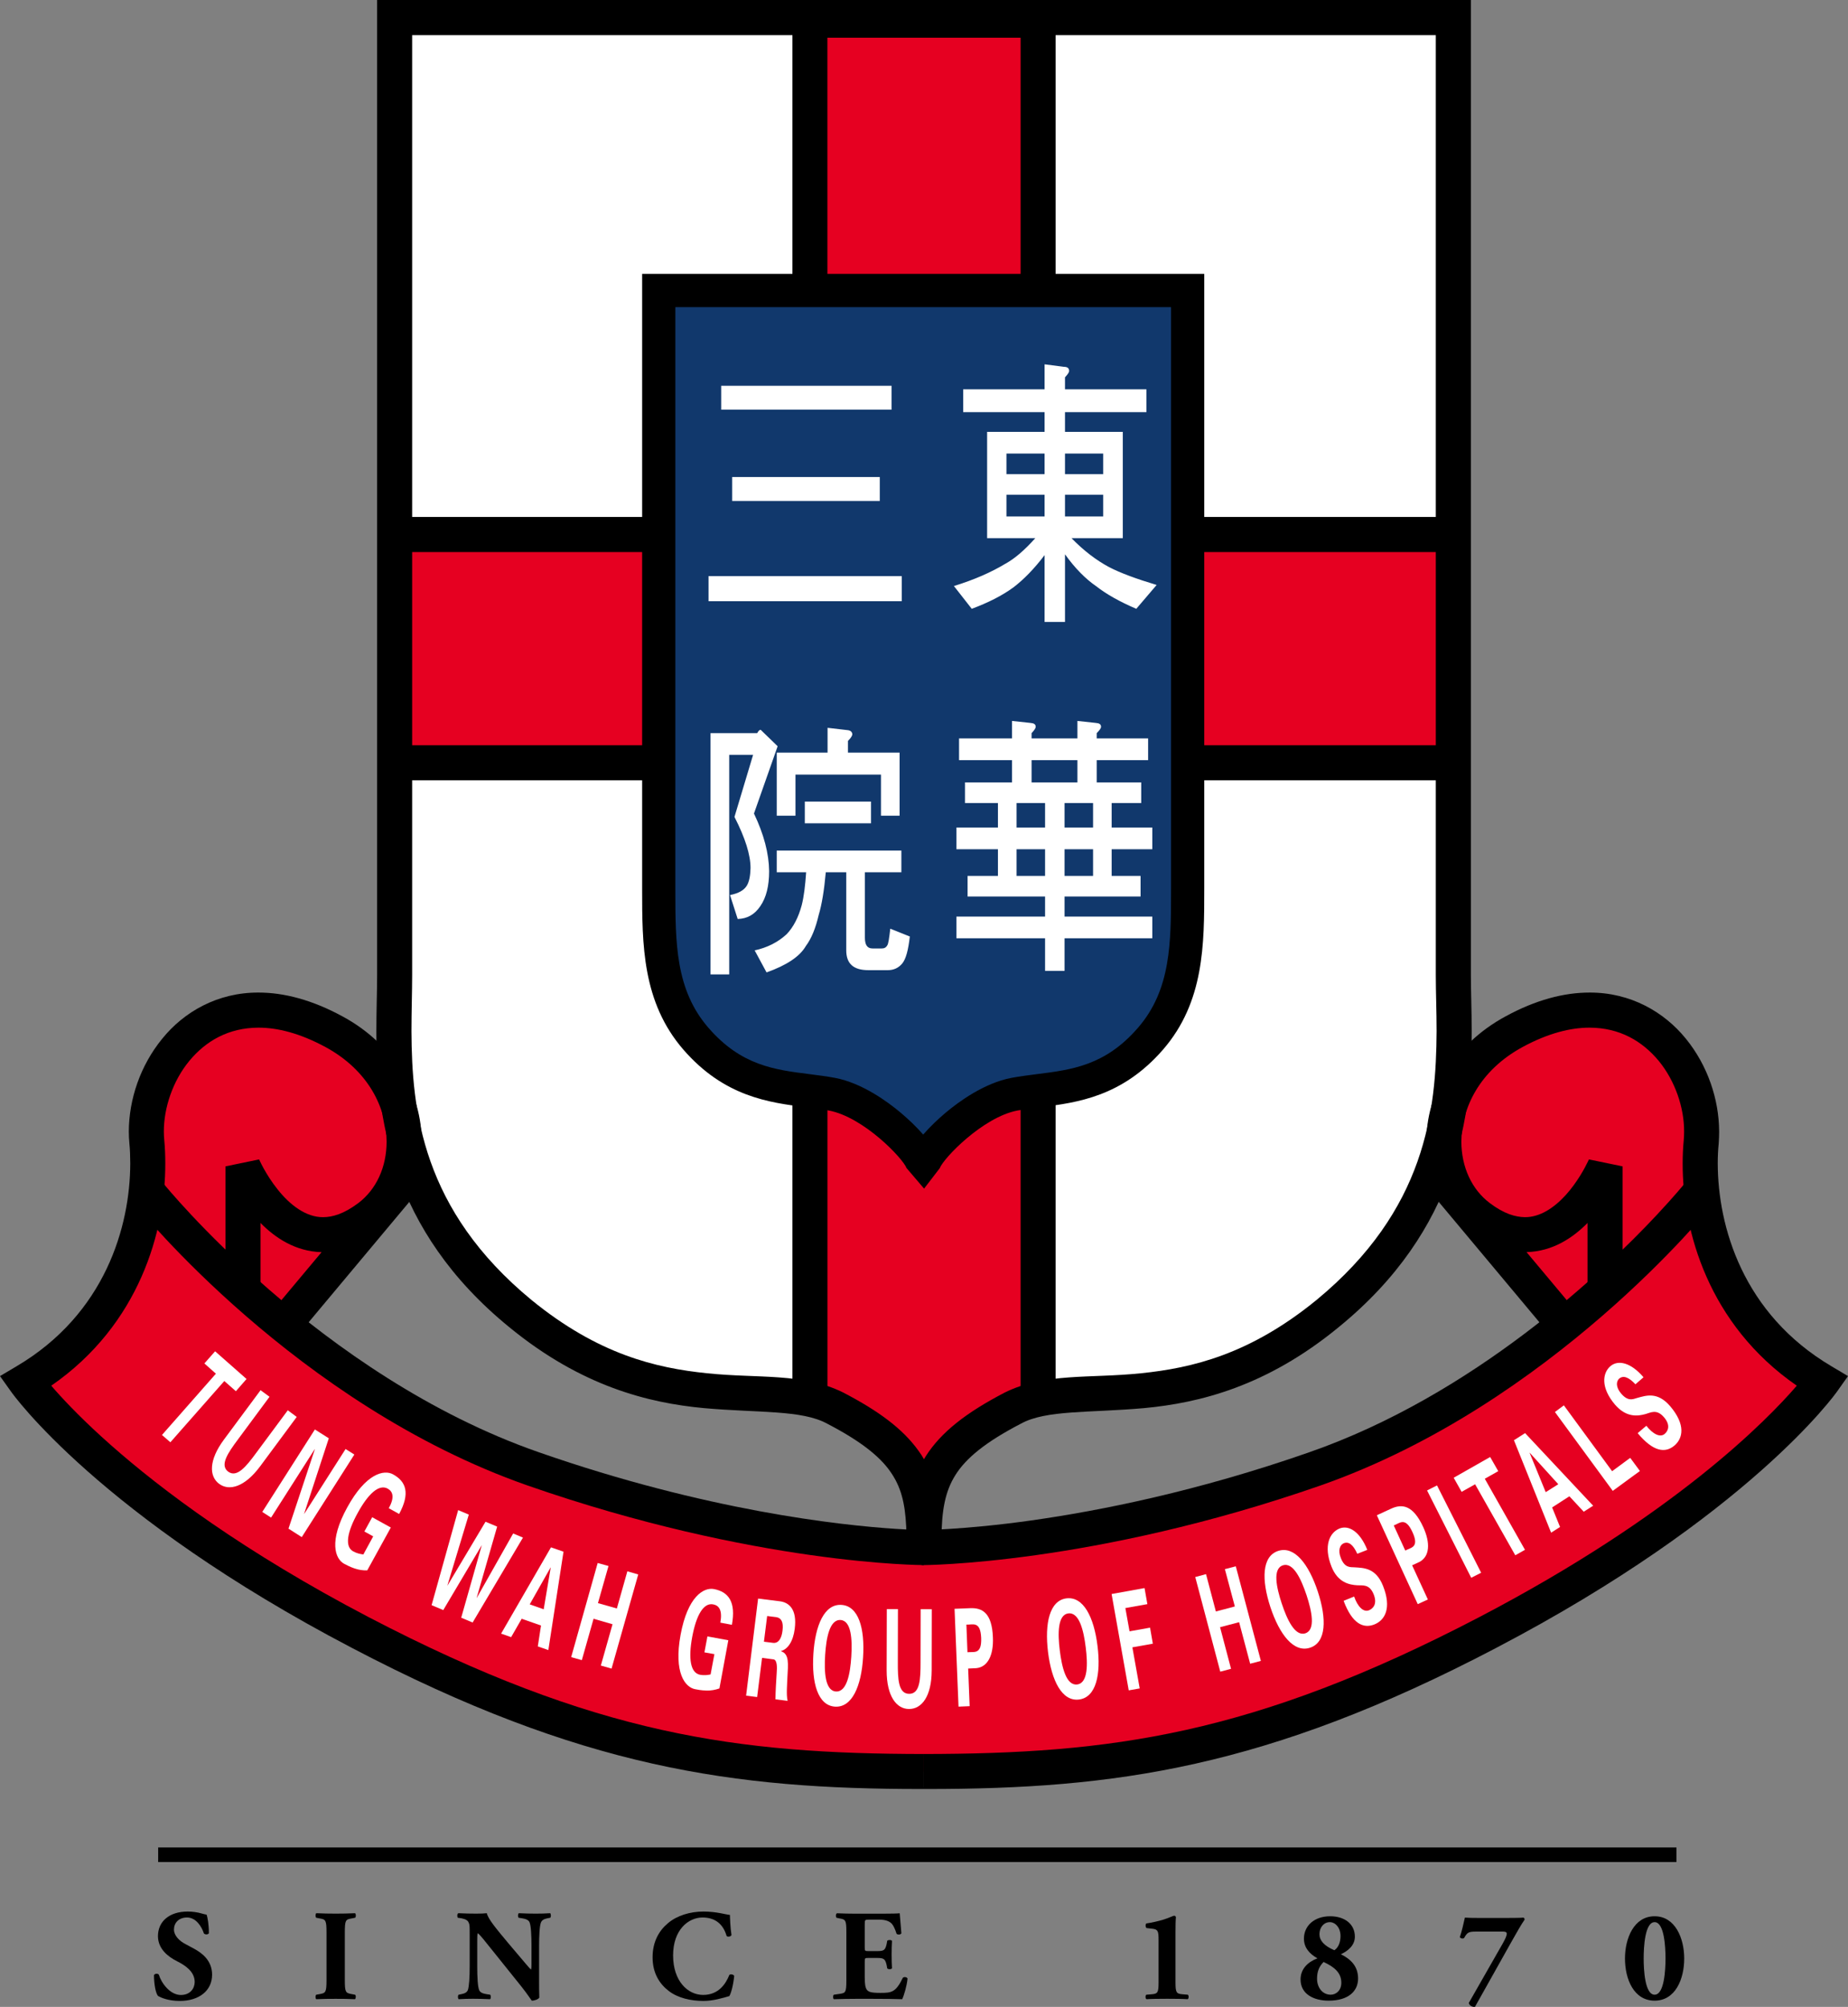 <?xml version="1.0" encoding="utf-8"?>
<!-- Generator: Adobe Illustrator 18.0.0, SVG Export Plug-In . SVG Version: 6.00 Build 0)  -->
<!DOCTYPE svg PUBLIC "-//W3C//DTD SVG 1.1//EN" "http://www.w3.org/Graphics/SVG/1.1/DTD/svg11.dtd">
<svg version="1.1" id="Layer_1" xmlns="http://www.w3.org/2000/svg" xmlns:xlink="http://www.w3.org/1999/xlink" x="0px" y="0px"
	 viewBox="0 0 34.503 37.455" enable-background="new 0 0 34.503 37.455" xml:space="preserve">
<rect x="0" y="0" width="34.503" height="37.455" fill="#808080" stroke="none"/>
<path fill="#FFFFFF" d="M27.136,18.201V0.329h-9.884h-0.604h-9.28v17.872c0,1.517-0.343,4.114,2.351,6.316
	c2.586,2.116,4.652,1.127,5.875,1.763c1.274,0.662,1.608,1.229,1.653,2.197l0.005,0.252c0-1.127,0.277-1.731,1.657-2.449
	c1.224-0.636,3.289,0.353,5.876-1.763C27.478,22.314,27.136,19.718,27.136,18.201"/>
<rect x="7.532" y="9.975" fill="#E60021" width="19.44" height="4.26"/>
<path d="M7.532,9.648h19.44v0.655H7.532V9.648z M7.532,13.908h19.44v0.655H7.532V13.908z"/>
<polyline fill="#E60021" points="15.122,0.378 15.122,26.182 17.172,27.512 19.382,26.182 19.382,0.378 "/>
<polygon points="19.055,26.181 19.055,0.704 15.448,0.704 15.449,26.181 14.795,26.181 14.795,0.051 19.709,0.051 19.709,26.181 
	19.71,26.181 "/>
<path fill="#11386C" d="M17.252,21.702c0.098-0.294,0.946-1.143,1.689-1.282c0.776-0.145,1.69-0.057,2.539-1.036
	c0.679-0.785,0.693-1.722,0.693-2.799V5.421h-9.875v11.165c0,1.077,0.014,2.014,0.693,2.799c0.849,0.979,1.763,0.891,2.539,1.036
	c0.743,0.139,1.59,0.988,1.69,1.282H17.252z"/>
<path d="M17.515,21.605c-0.086-0.259-0.418-0.603-0.699-0.839c-0.24-0.202-0.719-0.554-1.228-0.65
	c-0.157-0.029-0.316-0.049-0.471-0.069c-0.658-0.083-1.279-0.16-1.891-0.866c-0.617-0.712-0.617-1.586-0.617-2.595V5.421
	l-0.31,0.311h9.874l-0.309-0.311v11.165c0,1.009,0,1.883-0.617,2.595c-0.612,0.706-1.233,0.783-1.892,0.866
	c-0.155,0.02-0.315,0.04-0.47,0.069c-0.509,0.096-0.989,0.448-1.229,0.65c-0.281,0.236-0.611,0.58-0.697,0.839l0.294-0.213h-0.032
	L17.515,21.605z M17.547,21.8l-0.001,0.001c0.066-0.18,0.802-0.953,1.453-1.076c0.137-0.024,0.281-0.043,0.435-0.062
	c0.674-0.086,1.514-0.192,2.281-1.075c0.769-0.889,0.769-1.964,0.769-3.002V5.421v-0.31h-0.311h-9.874h-0.31v0.31v11.165
	c0,1.038,0,2.113,0.769,3.002c0.766,0.883,1.607,0.989,2.282,1.075c0.152,0.019,0.296,0.038,0.433,0.062
	c0.653,0.123,1.387,0.896,1.453,1.076V21.8l0.327,0.383L17.547,21.8z"/>
<path fill="#E60021" d="M17.252,33.062c-3.493,0-6.252-0.36-10.528-2.596c-4.671-2.442-6.25-4.683-6.25-4.683
	c1.99-1.176,2.383-3.233,2.267-4.473c-0.131-1.404,1.207-3.295,3.494-2.056c1.566,0.848,1.657,2.701,0.653,3.459l-1.61,1.995
	c1.219,0.994,2.824,2.06,4.678,2.707c4.211,1.469,7.296,1.469,7.296,1.469h0.604v4.21L17.252,33.062z"/>
<path fill="#E60021" d="M17.252,33.062c3.493,0,6.252-0.36,10.528-2.596c4.671-2.442,6.251-4.683,6.251-4.683
	c-1.991-1.176-2.384-3.233-2.269-4.473c0.132-1.404-1.206-3.295-3.492-2.056c-1.567,0.848-1.658,2.701-0.654,3.459l1.61,1.995
	c-1.218,0.994-2.824,2.06-4.678,2.707c-4.211,1.469-7.296,1.469-7.296,1.469h-0.604v4.21L17.252,33.062z"/>
<path d="M6.573,30.756c-4.718-2.466-6.34-4.745-6.367-4.785L0,25.682L0.307,25.5c1.662-0.98,2.122-2.617,2.125-3.786
	c0-0.132-0.005-0.257-0.016-0.372c-0.007-0.075-0.011-0.149-0.011-0.223c0.002-0.602,0.214-1.233,0.624-1.734
	c0.404-0.499,1.029-0.863,1.797-0.861c0.48,0,1.005,0.139,1.565,0.443c0.999,0.537,1.484,1.47,1.482,2.34
	c0.001,0.23-0.034,0.458-0.1,0.672l0.145,0.122l-2.35,2.809l-0.502-0.421l0.938-1.12c-0.491-0.014-0.867-0.268-1.14-0.545v1.13H4.21
	v-2.186l0.628-0.13c0,0,0.004,0.012,0.02,0.043c0.013,0.029,0.036,0.072,0.066,0.128c0.06,0.107,0.148,0.251,0.261,0.391
	c0.228,0.288,0.531,0.52,0.849,0.516c0.175-0.001,0.385-0.06,0.656-0.263c0.337-0.255,0.528-0.673,0.528-1.146
	c-0.001-0.633-0.342-1.332-1.139-1.765c-0.482-0.261-0.9-0.363-1.253-0.363c-0.561,0.002-0.984,0.249-1.292,0.621
	c-0.307,0.372-0.476,0.874-0.475,1.319c0,0.054,0.003,0.108,0.008,0.161c0.013,0.137,0.019,0.281,0.019,0.434
	c0.003,1.247-0.475,3.003-2.129,4.147c0.024,0.029,0.051,0.06,0.081,0.093c0.212,0.238,0.546,0.586,1.026,1.01
	c0.959,0.848,2.5,2.003,4.812,3.213c4.243,2.213,6.905,2.553,10.375,2.558v0.653h-0.055C13.709,33.388,10.861,33.004,6.573,30.756"
	/>
<path d="M9.848,27.723c-4.322-1.513-7.275-5.194-7.296-5.211h0.001L3.062,22.1c0,0,0.174,0.216,0.509,0.573
	c0.335,0.358,0.826,0.85,1.446,1.389c1.24,1.076,2.997,2.33,5.048,3.043c3.123,1.089,5.618,1.361,6.66,1.428
	c0.347,0.023,0.526,0.022,0.526,0.022v0.001v0.653C17.227,29.209,14.107,29.207,9.848,27.723"/>
<path d="M17.251,33.388v-0.653c3.473-0.005,6.135-0.346,10.376-2.559c3.628-1.896,5.356-3.66,5.92-4.315
	c-1.655-1.144-2.133-2.9-2.131-4.147c0-0.153,0.007-0.297,0.02-0.432c0.005-0.053,0.007-0.108,0.007-0.164
	c0.002-0.445-0.168-0.946-0.473-1.318c-0.31-0.373-0.732-0.619-1.292-0.621c-0.352,0-0.77,0.101-1.252,0.362
	c-0.799,0.434-1.139,1.133-1.142,1.765c0.001,0.472,0.193,0.892,0.53,1.146c0.269,0.204,0.481,0.261,0.656,0.264
	c0.279,0.002,0.542-0.171,0.762-0.412c0.215-0.236,0.364-0.518,0.414-0.624c0.014-0.03,0.02-0.042,0.02-0.042l0.629,0.13v2.186
	H29.64v-1.13c-0.274,0.277-0.649,0.531-1.139,0.544l0.938,1.12l-0.503,0.422l-2.35-2.809l0.145-0.121
	c-0.067-0.216-0.101-0.444-0.1-0.674c-0.002-0.869,0.483-1.802,1.483-2.34c0.558-0.304,1.083-0.442,1.564-0.442
	c0.767-0.002,1.392,0.362,1.798,0.861c0.407,0.5,0.619,1.132,0.621,1.733c0,0.074-0.003,0.147-0.008,0.222
	c-0.012,0.117-0.018,0.242-0.018,0.374c0.003,1.169,0.462,2.804,2.126,3.786l0.306,0.182l-0.205,0.289
	c-0.027,0.039-1.65,2.318-6.366,4.785c-4.289,2.248-7.135,2.632-10.624,2.632H17.251z"/>
<path d="M17.205,28.555c0,0,0.183,0.001,0.534-0.022c0.353-0.022,0.867-0.066,1.514-0.157c1.291-0.182,3.106-0.544,5.187-1.271
	c3.075-1.069,5.491-3.358,6.494-4.432c0.334-0.357,0.508-0.572,0.508-0.572h0.001l0.509,0.41c-0.02,0.02-2.975,3.698-7.296,5.212
	c-4.259,1.484-7.424,1.487-7.451,1.487V28.555z"/>
<polygon fill="#FFFFFF" points="4.016,25.219 4.603,25.736 4.404,25.964 4.188,25.774 3.181,26.917 3.024,26.781 4.031,25.637 
	3.816,25.446 "/>
<path fill="#FFFFFF" d="M5.54,26.444l-0.681,0.919c-0.289,0.39-0.579,0.469-0.767,0.33c-0.189-0.14-0.198-0.44,0.092-0.83
	l0.681-0.918l0.167,0.123l-0.59,0.797c-0.184,0.248-0.345,0.478-0.182,0.6c0.164,0.121,0.339-0.1,0.522-0.348l0.591-0.797
	L5.54,26.444z"/>
<polygon fill="#FFFFFF" points="5.386,28.529 5.879,27.045 5.875,27.047 5.061,28.323 4.897,28.217 5.879,26.678 6.139,26.843 
	5.678,28.252 5.682,28.25 6.452,27.043 6.616,27.146 5.634,28.687 "/>
<path fill="#FFFFFF" d="M6.803,28.582l0.146-0.266l0.348,0.192l-0.44,0.799c-0.083,0.004-0.157-0.009-0.23-0.033
	c-0.044-0.015-0.092-0.031-0.203-0.09c-0.168-0.093-0.29-0.418,0.06-1.053c0.349-0.637,0.689-0.708,0.855-0.615
	c0.246,0.135,0.321,0.356,0.113,0.739l-0.193-0.107c0.111-0.203,0.078-0.311-0.021-0.366c-0.162-0.088-0.362,0.093-0.56,0.455
	c-0.199,0.36-0.244,0.628-0.084,0.716c0.073,0.04,0.132,0.049,0.19,0.058l0.184-0.338L6.803,28.582z"/>
<polygon fill="#FFFFFF" points="9.065,28.4 9.282,28.491 8.899,29.822 8.901,29.822 9.581,28.619 9.764,28.696 8.824,30.281 
	8.611,30.191 8.994,28.842 8.992,28.842 8.276,30.049 8.058,29.957 8.554,28.183 8.753,28.267 8.353,29.59 8.355,29.59 "/>
<path fill="#FFFFFF" d="M10.151,30.034l0.131-0.779l-0.002-0.002l-0.39,0.689L10.151,30.034z M9.356,30.488l0.931-1.61l0.234,0.081
	l-0.283,1.836l-0.197-0.068l0.06-0.39L9.74,30.211l-0.197,0.343L9.356,30.488z"/>
<polygon fill="#FFFFFF" points="10.664,30.927 11.159,29.17 11.361,29.226 11.164,29.919 11.517,30.019 11.713,29.325 
	11.916,29.384 11.418,31.141 11.218,31.084 11.436,30.313 11.082,30.211 10.863,30.983 "/>
<path fill="#FFFFFF" d="M13.152,30.838l0.056-0.298l0.39,0.072l-0.166,0.899c-0.078,0.028-0.153,0.04-0.229,0.04
	c-0.047-0.003-0.097,0-0.221-0.025c-0.189-0.033-0.407-0.303-0.275-1.017c0.132-0.715,0.432-0.887,0.62-0.853
	c0.276,0.052,0.416,0.24,0.338,0.668l-0.216-0.041c0.042-0.229-0.023-0.321-0.135-0.341c-0.18-0.033-0.314,0.201-0.39,0.607
	c-0.075,0.407-0.033,0.673,0.146,0.707c0.082,0.015,0.14,0.005,0.197-0.006l0.071-0.379L13.152,30.838z"/>
<path fill="#FFFFFF" d="M14.263,30.639l0.174,0.022c0.091,0.009,0.155-0.071,0.173-0.23c0.02-0.161-0.024-0.235-0.115-0.25
	l-0.172-0.021L14.263,30.639z M14.136,31.672l-0.206-0.026l0.224-1.812l0.409,0.051c0.165,0.022,0.322,0.144,0.275,0.513
	c-0.029,0.234-0.129,0.381-0.254,0.414v0.006c0.155,0.051,0.131,0.235,0.117,0.489c-0.004,0.115-0.023,0.329,0.004,0.436
	l-0.227-0.029c0.002-0.164,0.013-0.327,0.023-0.491c0.008-0.102,0.011-0.241-0.057-0.254l-0.216-0.028L14.136,31.672z"/>
<path fill="#FFFFFF" d="M15.406,30.886c-0.02,0.312-0.003,0.669,0.201,0.682c0.206,0.013,0.267-0.338,0.287-0.65
	c0.02-0.315,0.003-0.67-0.2-0.684C15.488,30.221,15.426,30.573,15.406,30.886 M15.186,30.871c0.034-0.538,0.205-0.94,0.525-0.919
	s0.438,0.441,0.403,0.979c-0.033,0.537-0.205,0.94-0.524,0.92C15.27,31.83,15.152,31.409,15.186,30.871"/>
<path fill="#FFFFFF" d="M17.397,30.033l-0.002,1.142c-0.001,0.486-0.187,0.721-0.423,0.72c-0.233,0-0.418-0.235-0.418-0.721
	l0.003-1.143h0.208l-0.002,0.992c-0.001,0.308,0.007,0.589,0.212,0.589c0.203,0.001,0.212-0.281,0.212-0.588l0.002-0.992
	L17.397,30.033z"/>
<path fill="#FFFFFF" d="M18.063,30.836c0.115-0.015,0.268,0.055,0.256-0.268c-0.014-0.324-0.161-0.242-0.276-0.248L18.063,30.836z
	 M17.896,31.851l-0.074-1.826l0.3-0.012c0.214-0.006,0.399,0.084,0.416,0.546c0.014,0.332-0.096,0.553-0.311,0.574l-0.151,0.007
	l0.028,0.702L17.896,31.851z"/>
<path fill="#FFFFFF" d="M19.787,30.805c0.039,0.311,0.12,0.657,0.324,0.632c0.204-0.025,0.199-0.382,0.16-0.692
	c-0.038-0.312-0.12-0.659-0.324-0.634C19.744,30.136,19.748,30.493,19.787,30.805 M19.567,30.831
	c-0.065-0.535,0.029-0.962,0.345-1.001c0.318-0.038,0.513,0.353,0.579,0.887c0.067,0.534-0.026,0.961-0.345,1.001
	C19.828,31.758,19.633,31.367,19.567,30.831"/>
<polygon fill="#FFFFFF" points="20.754,29.749 21.074,31.547 21.279,31.511 21.142,30.744 21.524,30.676 21.472,30.377 
	21.089,30.445 21.011,30.011 21.422,29.938 21.369,29.638 "/>
<polygon fill="#FFFFFF" points="22.783,31.198 22.316,29.432 22.517,29.378 22.701,30.075 23.055,29.981 22.869,29.285 
	23.073,29.232 23.541,30.997 23.341,31.05 23.135,30.275 22.779,30.368 22.984,31.145 "/>
<path fill="#FFFFFF" d="M23.93,29.924c0.099,0.299,0.247,0.622,0.442,0.558c0.194-0.065,0.12-0.412,0.022-0.711
	c-0.1-0.298-0.247-0.621-0.443-0.557C23.757,29.278,23.832,29.627,23.93,29.924 M23.719,29.994c-0.168-0.512-0.16-0.948,0.144-1.049
	c0.305-0.1,0.571,0.245,0.741,0.758c0.168,0.511,0.16,0.948-0.144,1.048C24.156,30.852,23.889,30.506,23.719,29.994"/>
<path fill="#FFFFFF" d="M25.341,28.998c-0.076-0.168-0.158-0.233-0.251-0.197c-0.071,0.029-0.115,0.128-0.056,0.276
	c0.072,0.183,0.168,0.17,0.26,0.174c0.163,0.012,0.393,0.005,0.528,0.347c0.167,0.42,0.031,0.642-0.162,0.719
	c-0.206,0.081-0.413-0.011-0.574-0.441l0.196-0.08c0.067,0.193,0.175,0.297,0.276,0.257c0.077-0.031,0.161-0.116,0.09-0.296
	c-0.08-0.202-0.213-0.164-0.306-0.171c-0.148-0.009-0.365-0.049-0.483-0.35c-0.154-0.389-0.033-0.635,0.151-0.71
	c0.175-0.068,0.381,0.058,0.518,0.399L25.341,28.998z"/>
<path fill="#FFFFFF" d="M26.237,28.938c0.101-0.057,0.269-0.051,0.134-0.345c-0.135-0.294-0.241-0.162-0.349-0.124L26.237,28.938z
	 M26.47,29.938l-0.764-1.659l0.272-0.125c0.194-0.087,0.4-0.075,0.594,0.345c0.138,0.301,0.121,0.549-0.07,0.651l-0.137,0.063
	l0.294,0.638L26.47,29.938z"/>
<rect x="27.061" y="27.68" transform="matrix(0.892 -0.451 0.451 0.892 -9.978 15.33)" fill="#FFFFFF" width="0.208" height="1.827"/>
<polygon fill="#FFFFFF" points="27.141,27.579 27.822,27.192 27.973,27.456 27.722,27.598 28.472,28.924 28.291,29.026 
	27.541,27.701 27.289,27.842 "/>
<path fill="#FFFFFF" d="M29.094,27.7l-0.533-0.587l-0.002,0.002l0.3,0.733L29.094,27.7z M28.96,28.604l-0.694-1.725l0.208-0.133
	l1.271,1.355l-0.176,0.112l-0.268-0.288l-0.322,0.208l0.148,0.365L28.96,28.604z"/>
<polygon fill="#FFFFFF" points="30.111,27.824 29.031,26.352 29.198,26.228 30.099,27.457 30.437,27.208 30.618,27.453 "/>
<path fill="#FFFFFF" d="M30.534,25.835c-0.126-0.135-0.226-0.17-0.302-0.107c-0.058,0.051-0.068,0.159,0.036,0.281
	c0.129,0.149,0.215,0.106,0.302,0.08c0.158-0.042,0.374-0.124,0.613,0.155c0.293,0.345,0.238,0.599,0.08,0.734
	c-0.17,0.144-0.393,0.122-0.687-0.231l0.162-0.138c0.124,0.159,0.259,0.223,0.342,0.152c0.063-0.053,0.115-0.161-0.011-0.309
	c-0.139-0.164-0.254-0.086-0.345-0.062c-0.144,0.04-0.359,0.071-0.571-0.175c-0.27-0.317-0.236-0.59-0.085-0.719
	c0.143-0.121,0.38-0.07,0.617,0.208L30.534,25.835z"/>
<path d="M7.695,18.201c0,0.317-0.013,0.668-0.013,1.045c0.007,1.483,0.196,3.332,2.244,5.018c1.243,1.013,2.317,1.267,3.274,1.365
	c0.954,0.1,1.795-0.013,2.546,0.361c0.657,0.342,1.107,0.674,1.401,1.083c0.037,0.051,0.073,0.104,0.104,0.16
	c0.012-0.021,0.023-0.038,0.035-0.058c0.29-0.453,0.759-0.814,1.471-1.185c0.752-0.374,1.592-0.261,2.547-0.361
	c0.956-0.098,2.031-0.352,3.273-1.365c2.048-1.686,2.237-3.535,2.245-5.018c0-0.377-0.015-0.729-0.015-1.045V8.697V0.656h-9.556
	h-0.603H7.695V18.201z M16.919,28.491c-0.022-0.454-0.102-0.755-0.303-1.036c-0.201-0.283-0.557-0.566-1.172-0.885
	c-0.473-0.26-1.277-0.199-2.308-0.291c-1.029-0.097-2.28-0.405-3.625-1.508c-2.245-1.828-2.493-3.99-2.484-5.525
	c0-0.392,0.014-0.747,0.014-1.045V8.697V0.329V0h9.607h0.603h10.211v0.329v17.872c0,0.298,0.015,0.653,0.015,1.045
	c0.007,1.535-0.24,3.697-2.486,5.525c-1.343,1.103-2.595,1.411-3.624,1.508c-1.031,0.092-1.836,0.031-2.307,0.291
	c-0.668,0.347-1.027,0.648-1.221,0.957c-0.193,0.305-0.259,0.661-0.261,1.202l-0.653,0.006L16.919,28.491z"/>
<path fill="#FFFFFF" d="M14.502,15.874H15.8h0.348h0.681v0.405h-0.681v1.22c0,0.135,0.044,0.202,0.141,0.202h0.175
	c0.044,0,0.077-0.015,0.101-0.057c0.021-0.026,0.036-0.13,0.057-0.312l0.365,0.146c-0.029,0.254-0.073,0.42-0.142,0.504
	c-0.069,0.082-0.158,0.124-0.268,0.124h-0.365c-0.275,0-0.412-0.119-0.412-0.369v-1.458h-0.382
	c-0.031,0.343-0.075,0.606-0.133,0.799c-0.057,0.245-0.134,0.436-0.239,0.577c-0.114,0.197-0.356,0.358-0.734,0.493l-0.222-0.411
	c0.234-0.051,0.433-0.151,0.596-0.301c0.128-0.134,0.222-0.316,0.283-0.544c0.041-0.162,0.065-0.364,0.082-0.613h-0.549V15.874z
	 M15.026,14.96h1.236v0.405h-1.236V14.96z M14.202,13.62l0.317,0.307l-0.442,1.256c0.186,0.389,0.279,0.747,0.283,1.074
	c0,0.277-0.053,0.493-0.165,0.655c-0.105,0.156-0.244,0.234-0.422,0.239l-0.143-0.447c0.16-0.031,0.261-0.089,0.314-0.176
	c0.044-0.073,0.065-0.183,0.069-0.327c0-0.245-0.098-0.561-0.3-0.955l0.348-1.159h-0.446v4.098h-0.349v-4.503h0.174h0.175h0.522
	C14.161,13.64,14.181,13.62,14.202,13.62 M15.451,13.583l0.361,0.042c0.064,0.004,0.097,0.031,0.101,0.077
	c0,0.027-0.024,0.069-0.081,0.126v0.218h0.964v1.178h-0.348v-0.768h-0.616h-0.381h-0.599v0.768h-0.35v-1.178h0.949V13.583z"/>
<path fill="#FFFFFF" d="M19.884,8.849h0.713V8.465h-0.713V8.849z M19.884,9.639h0.713V9.234h-0.713V9.639z M19.503,9.234h-0.712
	v0.405h0.712V9.234z M19.503,8.465h-0.712v0.384h0.712V8.465z M19.503,6.799l0.361,0.047c0.065,0,0.097,0.025,0.097,0.077
	c0,0.026-0.025,0.062-0.077,0.119v0.224h1.52v0.426h-1.52V8.06h1.079v1.984h-0.957c0.227,0.233,0.459,0.41,0.701,0.54
	c0.212,0.11,0.508,0.219,0.888,0.333l-0.38,0.445c-0.314-0.134-0.56-0.274-0.747-0.42c-0.202-0.139-0.397-0.336-0.584-0.597v1.263
	h-0.381V10.36c-0.194,0.256-0.388,0.454-0.583,0.603c-0.214,0.156-0.474,0.286-0.777,0.399l-0.333-0.425
	c0.373-0.115,0.693-0.254,0.968-0.42c0.17-0.094,0.352-0.25,0.551-0.473H18.43V8.06h1.073V7.692h-1.52V7.266h1.52V6.799z"/>
<path fill="#FFFFFF" d="M19.26,14.602h0.856v-0.415H19.26V14.602z M19.512,15.444v-0.457H19.26h-0.28v0.457H19.512z M20.408,15.444
	v-0.457h-0.292h-0.24v0.457H20.408z M19.512,15.849H18.98v0.498h0.532V15.849z M20.408,15.849h-0.532v0.498h0.532V15.849z
	 M18.895,13.455l0.345,0.037c0.064,0.005,0.097,0.025,0.097,0.073c0,0.024-0.024,0.061-0.077,0.118v0.098h0.856v-0.326l0.344,0.037
	c0.065,0.005,0.097,0.025,0.097,0.073c0,0.024-0.025,0.061-0.081,0.118v0.098h0.96v0.406h-0.96v0.415h0.831v0.385h-0.552v0.457
	h0.759v0.405h-0.759v0.498h0.54v0.385h-1.419v0.374h1.638v0.405h-1.638v0.608h-0.364v-0.608h-1.655v-0.405h1.655v-0.374h-1.447
	v-0.385h0.567v-0.498h-0.775v-0.405h0.775v-0.457h-0.615v-0.385h0.878v-0.415h-0.989v-0.406h0.989V13.455z"/>
<path fill="#FFFFFF" d="M13.229,10.752h3.607v0.468h-3.607V10.752z M13.67,8.903h2.756V9.35H13.67V8.903z M13.465,7.2h3.181v0.446
	h-3.181V7.2z"/>
<path d="M3.96,36.854c0-0.265-0.188-0.405-0.336-0.485l-0.158-0.085c-0.12-0.061-0.218-0.162-0.218-0.273
	c0-0.121,0.086-0.225,0.244-0.225c0.171,0,0.276,0.176,0.315,0.298c0.023,0.025,0.082,0.023,0.093-0.006
	c0-0.162-0.024-0.292-0.042-0.345c-0.028-0.005-0.051-0.01-0.082-0.019c-0.096-0.029-0.194-0.039-0.272-0.039
	c-0.347,0-0.555,0.188-0.555,0.46c0.002,0.239,0.188,0.383,0.361,0.47c0.143,0.072,0.325,0.188,0.325,0.384
	c0,0.119-0.082,0.243-0.258,0.243c-0.203,0-0.364-0.223-0.411-0.378c-0.019-0.027-0.074-0.024-0.091,0.007
	c0,0.163,0.03,0.337,0.076,0.39c0.051,0.029,0.186,0.092,0.407,0.092C3.719,37.343,3.96,37.15,3.96,36.854"/>
<path d="M6.438,36.067c0-0.228,0.014-0.245,0.125-0.263l0.066-0.013c0.02-0.014,0.02-0.069,0-0.085
	c-0.128,0.006-0.247,0.008-0.36,0.008c-0.115,0-0.235-0.002-0.364-0.008c-0.019,0.016-0.019,0.071,0,0.085l0.068,0.013
	c0.108,0.018,0.123,0.035,0.123,0.263v0.885c0,0.228-0.015,0.243-0.123,0.263l-0.068,0.012c-0.019,0.014-0.019,0.07,0,0.084
	c0.129-0.006,0.249-0.007,0.364-0.007c0.113,0,0.229,0.001,0.358,0.007c0.019-0.014,0.022-0.07,0.002-0.084l-0.066-0.012
	c-0.111-0.02-0.125-0.035-0.125-0.263V36.067z"/>
<path d="M10.065,36.319c0-0.195,0.009-0.376,0.035-0.441c0.022-0.05,0.066-0.066,0.13-0.079l0.043-0.008
	c0.018-0.019,0.014-0.069,0-0.085c-0.093,0.006-0.179,0.008-0.268,0.008c-0.098,0-0.192-0.002-0.321-0.008
	c-0.014,0.016-0.02,0.066,0,0.085l0.064,0.01c0.065,0.011,0.118,0.027,0.14,0.077c0.026,0.065,0.035,0.246,0.035,0.441v0.332
	c0,0.044,0,0.084-0.009,0.108c-0.055-0.055-0.122-0.139-0.23-0.265l-0.201-0.237c-0.215-0.259-0.37-0.441-0.394-0.551
	c-0.05,0.006-0.119,0.008-0.201,0.008c-0.097,0-0.218-0.002-0.33-0.008c-0.024,0.008-0.026,0.066-0.01,0.085l0.068,0.01
	c0.082,0.017,0.119,0.041,0.135,0.082c0.018,0.033,0.018,0.072,0.018,0.205v0.611c0,0.195-0.01,0.376-0.034,0.442
	c-0.022,0.05-0.067,0.065-0.132,0.078l-0.04,0.008c-0.02,0.019-0.015,0.07,0,0.084c0.091-0.006,0.179-0.008,0.267-0.008
	c0.096,0,0.191,0.002,0.321,0.008c0.014-0.014,0.019-0.065,0-0.084l-0.067-0.01c-0.063-0.011-0.117-0.026-0.138-0.076
	c-0.027-0.066-0.036-0.247-0.036-0.442v-0.466c0-0.089,0-0.131,0.011-0.155c0.043,0.035,0.124,0.135,0.261,0.308l0.553,0.689
	c0.112,0.14,0.19,0.263,0.193,0.263c0.057,0,0.125-0.027,0.141-0.057c-0.004-0.077-0.004-0.23-0.004-0.387V36.319z"/>
<path d="M13.135,35.675c-0.248,0-0.492,0.073-0.661,0.215c-0.166,0.137-0.29,0.344-0.29,0.639c0,0.299,0.132,0.499,0.304,0.63
	c0.169,0.129,0.408,0.184,0.643,0.184c0.187,0,0.356-0.053,0.486-0.09c0.033-0.055,0.073-0.2,0.091-0.377
	c-0.016-0.03-0.073-0.038-0.091-0.018c-0.065,0.164-0.199,0.373-0.489,0.373c-0.287,0-0.561-0.258-0.561-0.738
	c0-0.477,0.284-0.707,0.55-0.707c0.233,0,0.385,0.121,0.449,0.345c0.017,0.022,0.082,0.013,0.091-0.018
	c-0.022-0.139-0.029-0.332-0.029-0.375C13.556,35.733,13.379,35.675,13.135,35.675"/>
<path d="M16.145,35.919c0-0.088,0-0.093,0.08-0.093h0.19c0.117,0,0.189,0.029,0.234,0.075c0.031,0.032,0.064,0.105,0.091,0.19
	c0.024,0.021,0.08,0.016,0.089-0.011c-0.012-0.161-0.029-0.334-0.031-0.373c-0.031,0.005-0.168,0.008-0.321,0.008H15.97
	c-0.115,0-0.232-0.003-0.345-0.008c-0.023,0.015-0.025,0.07-0.004,0.085l0.059,0.012c0.109,0.019,0.122,0.035,0.122,0.255v0.897
	c0,0.224-0.013,0.239-0.122,0.255l-0.112,0.016c-0.018,0.013-0.018,0.07,0,0.084c0.179-0.005,0.296-0.007,0.411-0.007h0.312
	c0.196,0,0.425,0.002,0.553,0.007c0.033-0.065,0.09-0.259,0.1-0.386c-0.01-0.028-0.069-0.038-0.089-0.011
	c-0.132,0.272-0.212,0.279-0.42,0.279c-0.175,0-0.222-0.019-0.253-0.062c-0.028-0.041-0.037-0.117-0.037-0.229v-0.286
	c0-0.073,0.002-0.075,0.066-0.075h0.166c0.124,0,0.151,0.019,0.177,0.134l0.011,0.06c0.018,0.023,0.078,0.02,0.089-0.002
	c-0.005-0.076-0.007-0.163-0.007-0.254c0-0.092,0.002-0.179,0.007-0.256c-0.011-0.022-0.071-0.022-0.089-0.003l-0.011,0.061
	c-0.026,0.116-0.053,0.132-0.177,0.132h-0.166c-0.064,0-0.066-0.005-0.066-0.071V35.919z"/>
<path d="M21.947,36.067c0-0.122,0.002-0.232,0.008-0.288c-0.006-0.02-0.021-0.026-0.035-0.026c-0.015,0-0.108,0.046-0.212,0.077
	c-0.095,0.027-0.208,0.053-0.305,0.067c-0.02,0.015-0.018,0.073,0.004,0.086l0.11,0.013c0.105,0.011,0.114,0.051,0.114,0.21v0.788
	c0,0.192-0.014,0.216-0.131,0.225l-0.097,0.008c-0.022,0.014-0.02,0.076,0.004,0.084c0.086-0.006,0.23-0.008,0.387-0.008
	c0.149,0,0.292,0.002,0.379,0.008c0.024-0.008,0.026-0.07,0.004-0.084l-0.097-0.008c-0.118-0.009-0.133-0.033-0.133-0.225V36.067z"
	/>
<path d="M24.829,35.873c0.096,0,0.199,0.095,0.199,0.26c0,0.116-0.041,0.217-0.115,0.264c-0.197-0.084-0.278-0.186-0.278-0.299
	C24.635,35.968,24.719,35.873,24.829,35.873 M24.845,37.227c-0.157,0-0.255-0.137-0.255-0.298c0-0.133,0.037-0.227,0.122-0.313
	c0.199,0.093,0.331,0.199,0.331,0.389C25.043,37.144,24.949,37.227,24.845,37.227 M24.806,37.338c0.375,0,0.55-0.181,0.55-0.413
	c0-0.235-0.142-0.363-0.321-0.453c0.127-0.059,0.261-0.162,0.261-0.328c0-0.235-0.19-0.381-0.461-0.381
	c-0.297,0-0.49,0.178-0.49,0.419c0,0.166,0.104,0.283,0.252,0.366c-0.188,0.072-0.315,0.204-0.315,0.395
	C24.282,37.215,24.526,37.338,24.806,37.338"/>
<path d="M27.637,35.795c-0.149,0-0.209-0.002-0.287-0.007c-0.022,0.093-0.053,0.245-0.094,0.363c0.01,0.027,0.062,0.037,0.081,0.016
	c0.056-0.1,0.08-0.118,0.219-0.118h0.507c0.035,0,0.069,0.007,0.069,0.038c0,0.042-0.027,0.097-0.079,0.191l-0.629,1.101
	c0.004,0.053,0.075,0.082,0.114,0.075l0.689-1.228c0.101-0.179,0.176-0.31,0.237-0.398c0.003-0.015-0.004-0.035-0.021-0.04
	c-0.031,0.005-0.197,0.007-0.347,0.007H27.637z"/>
<path d="M30.688,36.551c0-0.215,0.023-0.678,0.204-0.678c0.181,0,0.204,0.463,0.204,0.678c0,0.213-0.023,0.676-0.204,0.676
	C30.711,37.227,30.688,36.764,30.688,36.551 M30.892,35.763c-0.387,0-0.553,0.414-0.553,0.788c0,0.387,0.166,0.787,0.553,0.787
	c0.387,0,0.553-0.4,0.553-0.787C31.445,36.177,31.279,35.763,30.892,35.763"/>
<rect x="2.953" y="34.479" width="28.347" height="0.272"/>
</svg>
